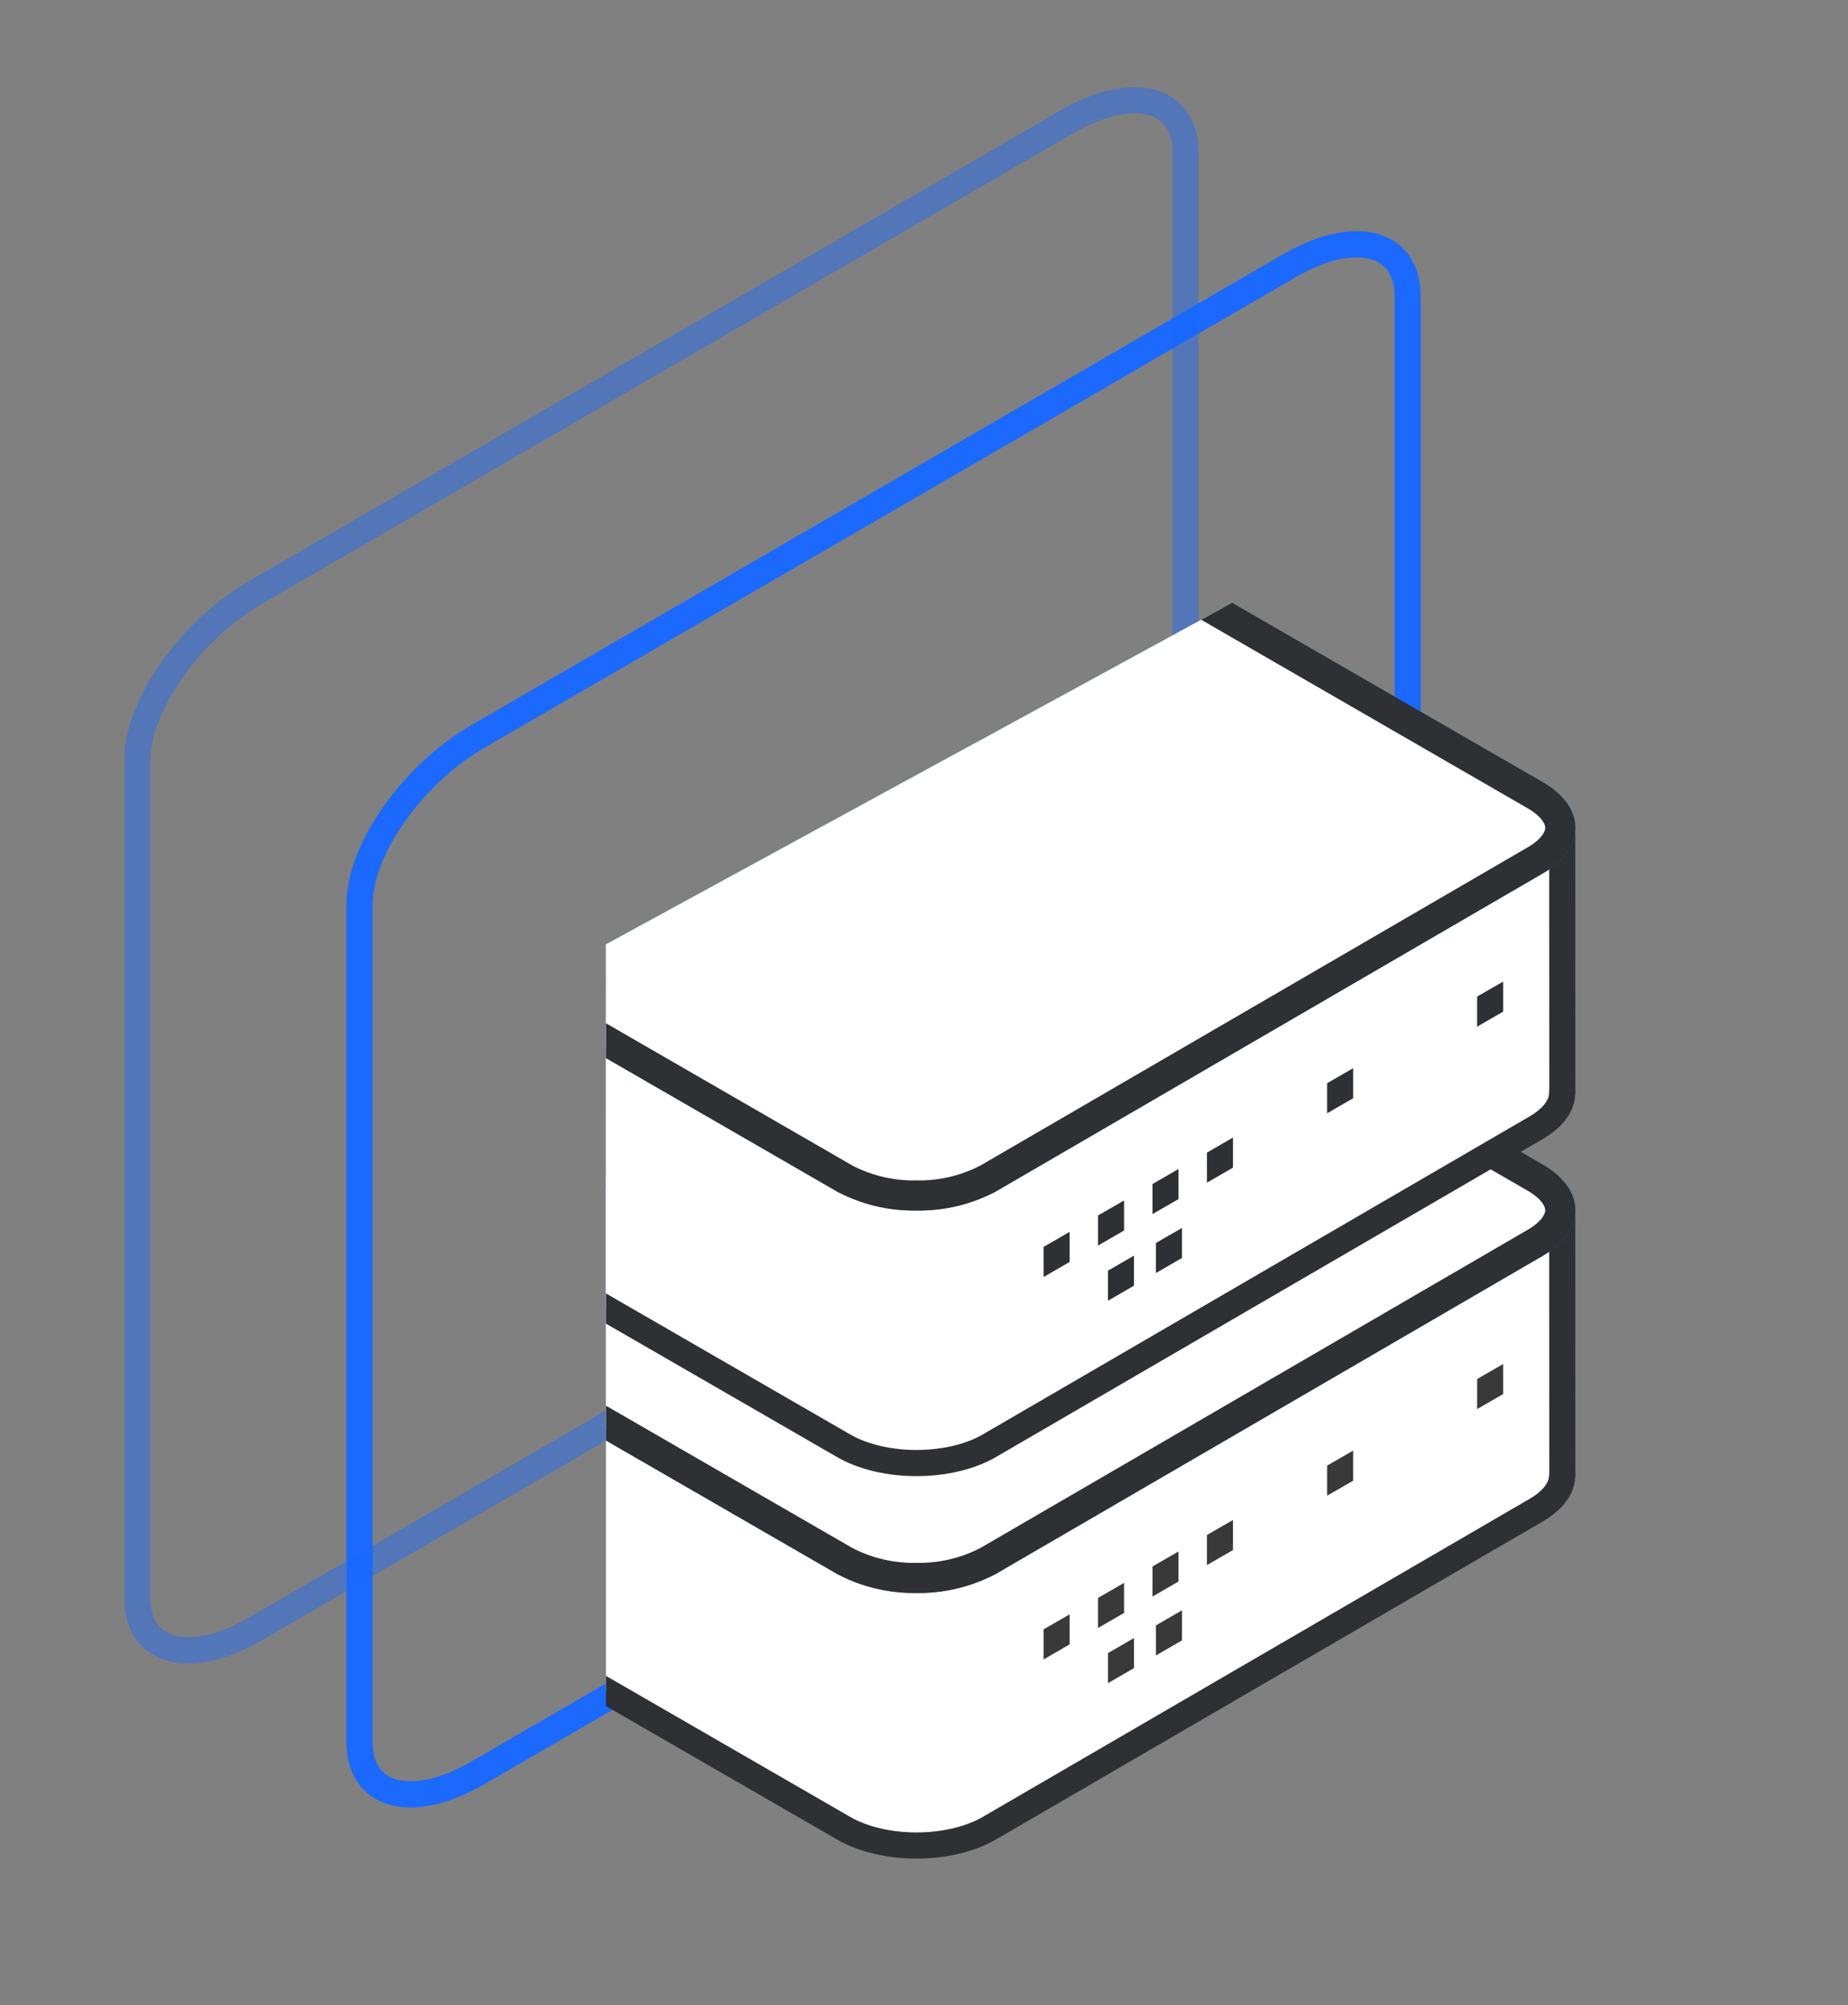 <svg xmlns="http://www.w3.org/2000/svg" xmlns:xlink="http://www.w3.org/1999/xlink" width="106" height="115" viewBox="0 0 106 115"><rect x="0" y="0" width="106" height="115" fill="#808080" stroke="none"/><defs><clipPath id="clip-path"><rect id="Rectangle_478" data-name="Rectangle 478" width="106" height="115" transform="translate(191 5113)" fill="#fff"></rect></clipPath><clipPath id="clip-path-2"><path id="Path_6956" data-name="Path 6956" d="M-151.443,340.316V289.234l51.465-28.067s30.752,7.583,31.511,8.09,32.115,56.439,32.115,57.174S-70.237,352.2-72.765,352.958s-71.312,7.333-71.312,7.333" transform="translate(151.443 -261.167)" fill="none"></path></clipPath><radialGradient id="radial-gradient" cx="-0.185" cy="-0.066" r="2.719" gradientTransform="translate(0.21) scale(0.579 1)" gradientUnits="objectBoundingBox"><stop offset="0" stop-color="#01c8ef"></stop><stop offset="0.14" stop-color="#03bae4"></stop><stop offset="0.403" stop-color="#0895c7"></stop><stop offset="0.76" stop-color="#105a99"></stop><stop offset="1" stop-color="#172f78"></stop></radialGradient></defs><g id="Mask_Group_5" data-name="Mask Group 5" transform="translate(-191 -5113)" clip-path="url(#clip-path)"><g id="Group_2321" data-name="Group 2321" transform="translate(198.875 5118.749)"><path id="Path_6930" data-name="Path 6930" d="M-106.72,315.055l-46.58,27.013c-3.74,2.17-6.771,1.379-6.771-1.765V292.248c0-3.144,3.031-7.449,6.771-9.619l46.58-27.013c3.738-2.168,6.769-1.379,6.769,1.765v48.057C-99.951,308.581-102.982,312.886-106.72,315.055Z" transform="translate(172.819 -246.133)" fill="none" stroke="#1b69ff" stroke-width="1.5"></path><path id="Path_6931" data-name="Path 6931" d="M-114.186,310.425l-46.58,27.013c-3.74,2.17-6.769,1.379-6.769-1.765V287.618c0-3.144,3.03-7.449,6.769-9.619l46.58-27.013c3.74-2.168,6.771-1.379,6.771,1.765v48.057C-107.415,303.95-110.446,308.257-114.186,310.425Z" transform="translate(167.535 -249.763)" fill="none" stroke="#1b69ff" stroke-width="1.5" opacity="0.44"></path><g id="Group_178" data-name="Group 178" transform="translate(26.881 20.346)"><g id="Group_177" data-name="Group 177" clip-path="url(#clip-path-2)"><g id="Group_176" data-name="Group 176" transform="translate(-20.149 -0.537)"><g id="Group_172" data-name="Group 172" transform="translate(0 21.933)"><g id="Path_6932" data-name="Path 6932" transform="translate(162.737 -266.464)" fill="#fff" stroke-linejoin="round"><path d="M -124.775 324.815 C -126.362 324.815 -127.843 324.465 -128.944 323.829 L -160.479 305.621 C -161.416 305.081 -161.946 304.399 -161.973 303.701 L -161.985 303.393 L -161.985 288.994 L -131.614 284.942 L -131.45 284.92 L -131.311 284.832 L -129.096 283.425 C -127.997 282.794 -126.522 282.447 -124.942 282.447 C -123.355 282.447 -121.875 282.797 -120.773 283.433 L -106.467 291.694 L -106.246 291.822 L -105.993 291.788 L -87.735 289.351 L -87.73 303.315 L -87.745 303.673 C -87.775 304.369 -88.305 305.048 -89.237 305.587 L -120.609 323.83 C -121.708 324.465 -123.188 324.815 -124.775 324.815 Z" stroke="none"></path><path d="M -124.942 283.197 C -126.365 283.197 -127.736 283.514 -128.709 284.068 L -130.909 285.465 C -131.093 285.581 -131.299 285.656 -131.515 285.685 L -161.235 289.651 L -161.235 303.537 C -161.229 303.581 -161.225 303.627 -161.224 303.672 C -161.207 304.091 -160.789 304.577 -160.104 304.972 L -128.569 323.179 C -127.594 323.742 -126.212 324.065 -124.775 324.065 C -123.339 324.065 -121.957 323.742 -120.986 323.182 L -89.613 304.938 C -88.93 304.544 -88.512 304.059 -88.495 303.641 C -88.492 303.589 -88.487 303.537 -88.48 303.486 L -88.485 290.208 L -105.894 292.531 C -106.222 292.575 -106.556 292.509 -106.842 292.343 L -121.148 284.083 C -122.123 283.52 -123.506 283.197 -124.942 283.197 M -124.942 281.697 C -123.298 281.697 -121.653 282.059 -120.398 282.784 L -106.092 291.044 L -86.985 288.495 L -86.98 303.703 L -86.996 303.705 C -87.035 304.624 -87.649 305.536 -88.862 306.237 L -120.232 324.478 C -122.74 325.927 -126.81 325.927 -129.319 324.478 L -160.854 306.271 C -162.073 305.568 -162.687 304.652 -162.722 303.73 L -162.735 303.732 L -162.735 288.338 L -131.713 284.198 L -129.485 282.784 C -128.23 282.059 -126.586 281.697 -124.942 281.697 Z" stroke="none" fill="#2e3033"></path></g><path id="Path_6933" data-name="Path 6933" d="M-88.861,292.453-120.4,274.246a10.042,10.042,0,0,0-9.087,0l-31.37,18.242c-2.51,1.449-2.51,3.8,0,5.245l31.536,18.208a10.042,10.042,0,0,0,9.087,0l31.37-18.242C-86.353,296.25-86.353,293.9-88.861,292.453Z" transform="translate(162.736 -273.159)" fill="url(#radial-gradient)"></path><g id="Group_170" data-name="Group 170"><path id="Path_6934" data-name="Path 6934" d="M-90.153,292.281l-30.763-17.76a9.8,9.8,0,0,0-8.864,0l-30.6,17.794c-2.448,1.413-2.448,3.7,0,5.117l30.761,17.76a9.8,9.8,0,0,0,8.864,0l30.6-17.792C-87.705,295.986-87.705,293.694-90.153,292.281Z" transform="translate(163.145 -272.922)" fill="#fff"></path><path id="Path_6935" data-name="Path 6935" d="M-124.941,274.888a7.616,7.616,0,0,1,3.679.855l31.536,18.208c.751.434,1.017.878,1.017,1.126s-.266.692-1.021,1.129L-121.1,314.443a7.617,7.617,0,0,1-3.679.855,7.622,7.622,0,0,1-3.679-.855l-31.536-18.208c-.751-.434-1.017-.878-1.017-1.126s.266-.692,1.022-1.128l31.364-18.24a7.621,7.621,0,0,1,3.679-.855m0-1.729a9.286,9.286,0,0,0-4.543,1.087l-31.37,18.242c-2.51,1.449-2.51,3.8,0,5.245l31.536,18.208a9.286,9.286,0,0,0,4.543,1.087,9.288,9.288,0,0,0,4.544-1.087l31.37-18.242c2.509-1.449,2.509-3.8,0-5.246L-120.4,274.246a9.288,9.288,0,0,0-4.544-1.087Z" transform="translate(162.736 -273.159)" fill="#2e3033"></path></g><g id="Group_171" data-name="Group 171" transform="translate(45.252 30.735)"><path id="Path_6936" data-name="Path 6936" d="M-135.88,300.157l-1.493.862v-1.724l1.493-.862Z" transform="translate(137.373 -284.075)" fill="#393939"></path><path id="Path_6937" data-name="Path 6937" d="M-134.13,299.146l-1.493.862v-1.724l1.493-.862Z" transform="translate(138.746 -284.867)" fill="#393939"></path><path id="Path_6938" data-name="Path 6938" d="M-132.379,298.135l-1.493.862v-1.724l1.493-.862Z" transform="translate(140.119 -285.66)" fill="#393939"></path><path id="Path_6939" data-name="Path 6939" d="M-133.811,300.919l-1.493.862v-1.724l1.493-.862Z" transform="translate(138.997 -283.477)" fill="#393939"></path><path id="Path_6940" data-name="Path 6940" d="M-132.269,300.029l-1.493.862v-1.724l1.493-.862Z" transform="translate(140.205 -284.175)" fill="#393939"></path><path id="Path_6941" data-name="Path 6941" d="M-126.764,294.893l-1.493.862v-1.724l1.493-.862Z" transform="translate(144.522 -288.202)" fill="#393939"></path><path id="Path_6942" data-name="Path 6942" d="M-121.942,292.109l-1.493.862v-1.724l1.493-.862Z" transform="translate(148.304 -290.385)" fill="#393939"></path><path id="Path_6943" data-name="Path 6943" d="M-130.629,297.124l-1.493.862v-1.724l1.493-.862Z" transform="translate(141.492 -286.453)" fill="#393939"></path></g></g><g id="Group_175" data-name="Group 175"><g id="Path_6944" data-name="Path 6944" transform="translate(162.737 -254.171)" fill="#fff"><path d="M -124.775 312.521 C -126.362 312.521 -127.843 312.171 -128.944 311.535 L -160.479 293.329 C -161.415 292.788 -161.946 292.105 -161.973 291.409 L -161.985 291.101 L -161.985 276.702 L -131.614 272.65 L -131.45 272.628 L -131.311 272.539 L -129.096 271.131 C -127.997 270.5 -126.522 270.153 -124.942 270.153 C -123.355 270.153 -121.875 270.503 -120.773 271.139 L -106.467 279.4 L -106.246 279.528 L -105.993 279.494 L -87.735 277.057 L -87.73 291.021 L -87.745 291.379 C -87.775 292.076 -88.305 292.756 -89.237 293.293 L -120.609 311.536 C -121.708 312.171 -123.188 312.521 -124.775 312.521 Z" stroke="none"></path><path d="M -124.942 270.903 C -126.365 270.903 -127.736 271.22 -128.709 271.774 L -131.187 273.349 L -161.235 277.359 L -161.235 291.087 L -161.224 291.38 C -161.207 291.798 -160.789 292.284 -160.104 292.679 L -128.569 310.885 C -127.594 311.448 -126.212 311.771 -124.775 311.771 C -123.339 311.771 -121.956 311.448 -120.986 310.888 L -89.611 292.643 C -88.93 292.25 -88.512 291.766 -88.495 291.347 L -88.48 291.005 L -88.485 277.914 L -106.4 280.305 L -121.148 271.789 C -122.123 271.226 -123.506 270.903 -124.942 270.903 M -124.942 269.403 C -123.298 269.403 -121.653 269.765 -120.398 270.489 L -106.092 278.75 L -86.985 276.201 L -86.98 291.409 L -86.996 291.411 C -87.035 292.33 -87.649 293.243 -88.862 293.943 L -120.232 312.184 C -122.74 313.633 -126.81 313.633 -129.319 312.184 L -160.854 293.978 C -162.073 293.274 -162.687 292.358 -162.722 291.438 L -162.735 291.439 L -162.735 276.046 L -131.713 271.906 L -129.485 270.489 C -128.23 269.765 -126.586 269.403 -124.942 269.403 Z" stroke="none" fill="#2e3033"></path></g><path id="Path_6945" data-name="Path 6945" d="M-88.861,280.158-120.4,261.953a10.042,10.042,0,0,0-9.087,0l-31.37,18.24c-2.51,1.449-2.51,3.8,0,5.247l31.536,18.208a10.042,10.042,0,0,0,9.087,0l31.37-18.242C-86.353,283.957-86.353,281.607-88.861,280.158Z" transform="translate(162.736 -260.866)" fill="url(#radial-gradient)"></path><g id="Group_173" data-name="Group 173"><path id="Path_6946" data-name="Path 6946" d="M-90.153,279.988l-30.763-17.762a9.8,9.8,0,0,0-8.864,0l-30.6,17.794c-2.448,1.413-2.448,3.7,0,5.119l30.761,17.76a9.8,9.8,0,0,0,8.864,0l30.6-17.794C-87.705,283.692-87.705,281.4-90.153,279.988Z" transform="translate(163.145 -260.63)" fill="#fff"></path><path id="Path_6947" data-name="Path 6947" d="M-124.941,262.595a7.617,7.617,0,0,1,3.679.855l31.536,18.208c.751.434,1.017.878,1.017,1.126s-.266.692-1.021,1.128L-121.1,302.149a7.6,7.6,0,0,1-3.679.855,7.6,7.6,0,0,1-3.679-.855l-31.536-18.206c-.751-.434-1.017-.878-1.017-1.126s.266-.692,1.022-1.129l31.364-18.238a7.622,7.622,0,0,1,3.679-.855m0-1.729a9.286,9.286,0,0,0-4.543,1.087l-31.37,18.24c-2.51,1.449-2.51,3.8,0,5.247l31.536,18.208a9.285,9.285,0,0,0,4.543,1.085,9.288,9.288,0,0,0,4.544-1.085l31.37-18.242c2.509-1.449,2.509-3.8,0-5.247L-120.4,261.953a9.288,9.288,0,0,0-4.544-1.087Z" transform="translate(162.736 -260.866)" fill="#2e3033"></path></g><g id="Group_174" data-name="Group 174" transform="translate(45.252 30.735)"><path id="Path_6948" data-name="Path 6948" d="M-135.88,287.863l-1.493.862V287l1.493-.862Z" transform="translate(137.373 -271.781)" fill="#2e3033"></path><path id="Path_6949" data-name="Path 6949" d="M-134.13,286.852l-1.493.862V285.99l1.493-.862Z" transform="translate(138.746 -272.574)" fill="#2e3033"></path><path id="Path_6950" data-name="Path 6950" d="M-132.379,285.842l-1.493.862V284.98l1.493-.862Z" transform="translate(140.119 -273.367)" fill="#2e3033"></path><path id="Path_6951" data-name="Path 6951" d="M-133.811,288.626l-1.493.862v-1.724l1.493-.862Z" transform="translate(138.997 -271.183)" fill="#2e3033"></path><path id="Path_6952" data-name="Path 6952" d="M-132.269,287.736l-1.493.862v-1.724l1.493-.862Z" transform="translate(140.205 -271.881)" fill="#2e3033"></path><path id="Path_6953" data-name="Path 6953" d="M-126.764,282.6l-1.493.862v-1.724l1.493-.862Z" transform="translate(144.522 -275.909)" fill="#2e3033"></path><path id="Path_6954" data-name="Path 6954" d="M-121.942,279.816l-1.493.862v-1.724l1.493-.862Z" transform="translate(148.304 -278.092)" fill="#2e3033"></path><path id="Path_6955" data-name="Path 6955" d="M-130.629,284.831l-1.493.862v-1.724l1.493-.862Z" transform="translate(141.492 -274.159)" fill="#2e3033"></path></g></g></g></g></g></g></g></svg>